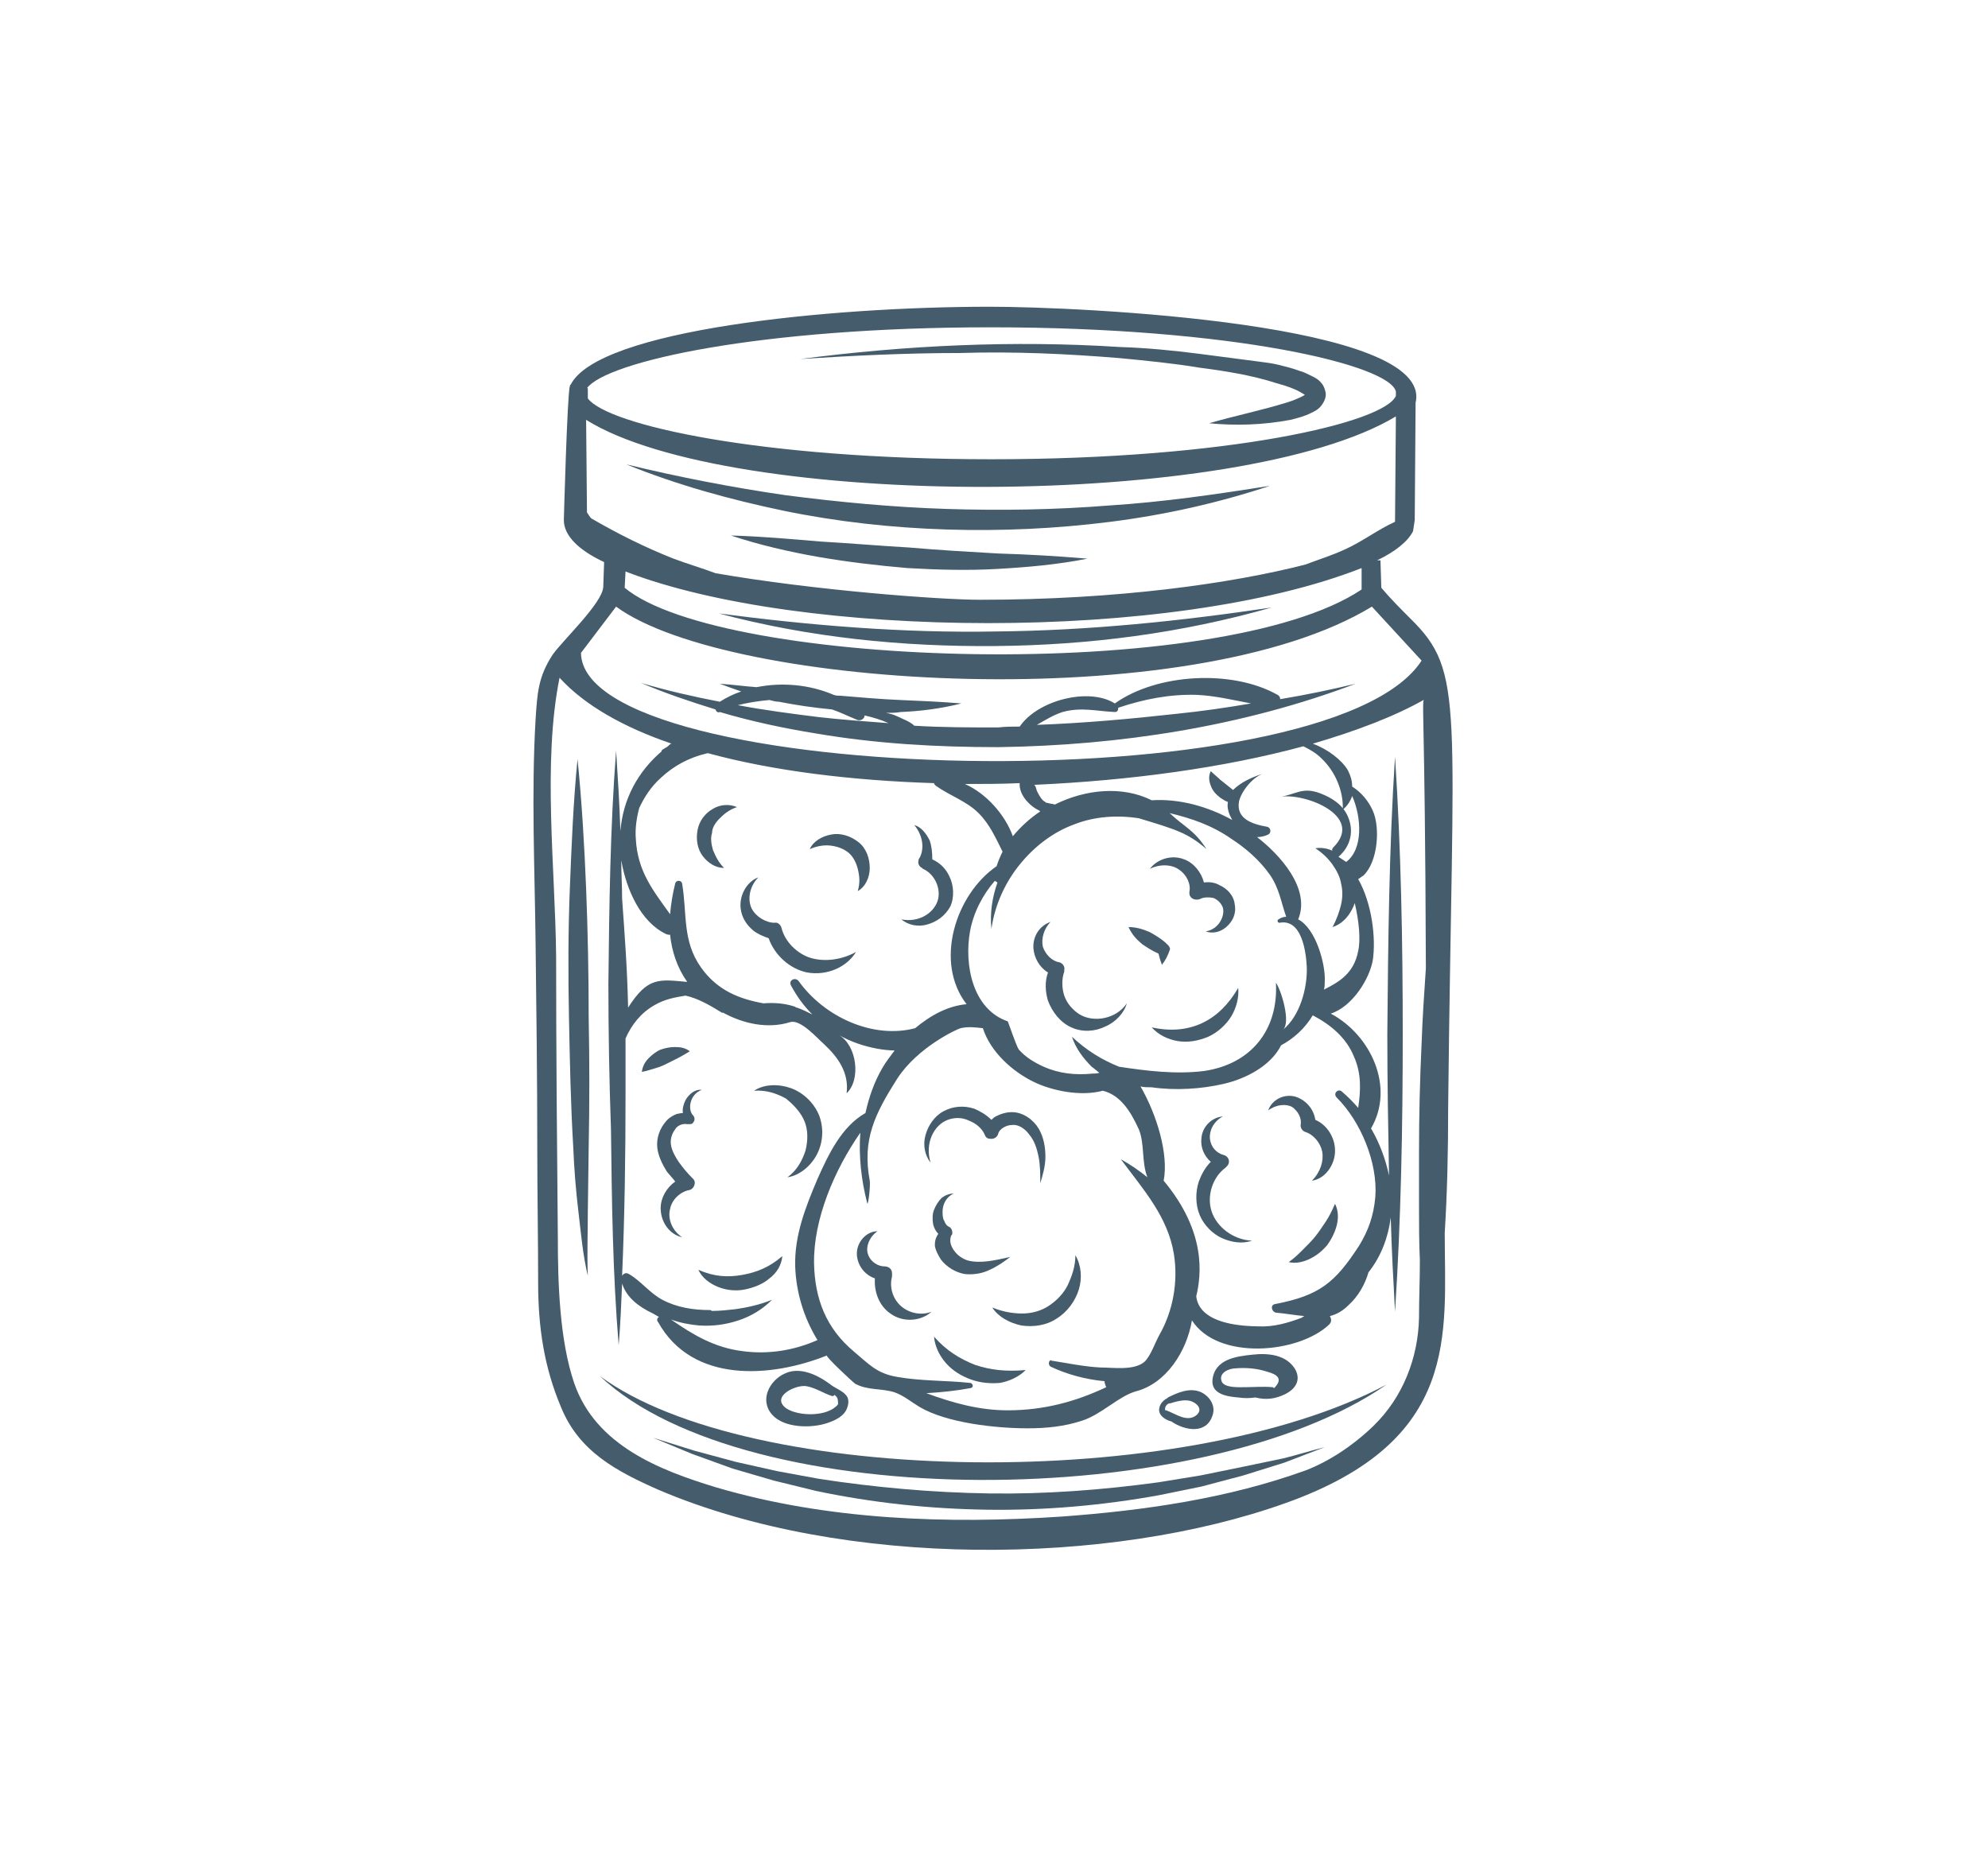 <?xml version="1.0" encoding="utf-8"?>
<!-- Generator: Adobe Illustrator 24.1.0, SVG Export Plug-In . SVG Version: 6.00 Build 0)  -->
<svg version="1.1" id="Layer_1" xmlns="http://www.w3.org/2000/svg" xmlns:xlink="http://www.w3.org/1999/xlink" x="0px" y="0px"
	 width="232px" height="217px" viewBox="0 0 232 217" style="enable-background:new 0 0 232 217;" xml:space="preserve">
<style type="text/css">
	.st0{fill:#445C6B;}
</style>
<g>
	<path class="st0" d="M169,129.3c0.5-47.5,2-50.8-4.4-57.1c-1.2-1.2-2.3-2.3-3.4-3.6l-0.1-3.2l-0.4,0c2.1-1,3.6-2.2,4.2-3.4l0.2-1.3
		l0.1-13.7c2.2-9.3-39.2-11.2-49.7-11.2c-18.8,0-45.7,2.7-48.9,9.1c-0.1,0-0.1,0.2-0.1,0.2c-0.3,0.8-0.7,15.6-0.7,15.6
		c0,1.8,1.7,3.5,4.7,4.9c0,0-0.1,2.9-0.1,2.9c-0.1,1.9-4.7,6.2-5.9,7.9c-1.7,2.6-1.8,4.5-2,7.6c-0.5,8.6-0.1,17.3,0,25.9
		c0.1,8,0.2,16.1,0.2,24.1c0,5.2,0.1,10.5,0.1,15.7c0,5.2,0.7,9.9,2.7,14.6c2.1,5.1,6.4,7.4,11.4,9.6c21.6,9.2,52.6,8.9,73.2,1.5
		c20.4-7.3,18.5-19.7,18.5-31.5C168.9,139.1,169,134.2,169,129.3z M68.5,45.3c2.3-3.1,20.1-7.1,47.1-7.1c28.3,0,46.6,4.4,47.3,7.5
		c0,0,0,0.5,0,0.5c-1.3,3.1-19.4,7.4-47.2,7.4c-27,0-44.8-4-47.1-7.1V45.3z M69,60.5c-0.2-0.2-0.3-0.4-0.5-0.7l-0.1-10.8
		c16.8,10.5,76.4,10.5,94.5-0.4l-0.1,12.3c-2,0.9-3.8,2.3-5.8,3.2c-1.5,0.7-3.1,1.2-4.7,1.8c-8.6,2.2-21.9,4.1-37.9,4.1
		c-4.7,0-19.4-1.1-30.9-3.1c-1.6-0.6-3.3-1.1-4.9-1.7C75.3,63.9,72.1,62.3,69,60.5z M158.9,68.8c-16.4,11-74.7,9.2-86-0.2l0.1-1.9
		c20.4,7.9,63.8,8.3,85.9-0.4L158.9,68.8z M71.9,70.8c13.2,9.7,67.2,12.8,88.2,0l5.8,6.3C155,94,68,91.7,67.8,76.2L71.9,70.8z
		 M157.3,95.3c-0.6-1.4-1.9-2.2-3.2-2.7c-2.1-0.8-2.8,0.1-4.7,0.4c2.8-0.5,9.9,2.2,6.2,5.9c-0.1,0.1-0.2,0.3-0.1,0.4
		c-0.6-0.3-1.3-0.4-2-0.3c0.9,0.6,1.5,1.2,2,1.9c0.5,0.7,0.9,1.5,1,2.2c0.2,0.8,0.2,1.6,0,2.5c-0.2,0.8-0.5,1.7-1,2.6
		c1-0.3,1.8-1.1,2.3-2.1c0.1-0.2,0.2-0.4,0.3-0.7c0.5,2.1,0.7,4.3,0.4,5.6c-0.5,2.6-2.2,3.6-4,4.5c0.1-0.3,0.1-0.7,0.1-1
		c0.1-1.9-1-6.1-3.1-7.2c1.5-3.6-2.2-7.6-4.8-9.6c0.4,0,0.9-0.1,1.3-0.3c0.4-0.2,0.3-0.8-0.1-0.9c-1.7-0.3-3.7-0.9-3.3-3
		c0.3-1.2,1.6-2.8,2.8-3.2c-1.3,0.4-2.6,1-3.5,1.9l-0.5-0.4l-1-0.8c-0.3-0.3-0.7-0.6-1.1-1c-0.3,0.6-0.2,1.2,0,1.7
		c0.2,0.6,0.6,1,1.1,1.4c0.3,0.2,0.6,0.4,0.9,0.5c-0.1,0.5,0,1,0.2,1.5c0.1,0.2,0.2,0.4,0.3,0.6c-2.9-1.6-6.2-2.5-9.4-2.3
		c-3.4-1.7-7.7-1.3-11.3,0.5c-0.3-0.1-0.6-0.1-0.9-0.2c0,0-0.1,0-0.1,0c-0.1-0.1-0.3-0.2-0.4-0.3c-0.3-0.3-0.5-0.7-0.7-1.1
		c-0.1-0.3-0.1-0.5-0.3-0.7c11.2-0.5,22.2-2,31.4-4.5c0.8,0.4,1.5,0.8,2.1,1.4c1.6,1.5,2.6,3.8,2.5,6c0.5-0.4,0.9-1,1.1-1.6
		c1.1,2.5,1.3,6.2-0.7,7.7c-0.3-0.2-0.6-0.4-0.9-0.6C157.7,98.7,158,96.9,157.3,95.3z M156,128.1c2.8,2.8,4.8,7.6,4.5,11.6
		c-0.2,2.2-0.8,3.9-1.9,5.7c-2.8,4.3-4.6,5.8-9.8,6.8c-0.6,0.1-0.4,0.9,0.1,1c1.1,0.1,2.2,0.3,3.3,0.4c-0.1,0.1-0.2,0.1-0.3,0.2
		c-1.6,0.6-3.3,1.1-5.1,1c-7.1-0.1-7.1-3.1-7.2-3.5c0.6-2.5,1.2-7.5-3.8-13.5c0.6-3.1-0.8-7.7-2.7-11c0.4,0.1,0.9,0.1,1.3,0.1
		c2.8,0.4,5.8,0.2,8.4-0.4c2.6-0.6,5.5-2.1,6.7-4.5c1.5-0.8,2.8-2,3.7-3.5c2.1,1.1,3.9,2.6,4.8,4.8c0.9,2,0.8,4,0.5,6
		c-0.6-0.7-1.2-1.3-1.9-1.9C156.2,127,155.5,127.6,156,128.1z M122.6,159.5c1.9,0.9,4.1,1.5,6.3,1.7c0,0.2,0.1,0.5,0.2,0.7
		c-3.6,1.7-7.3,2.7-11.5,2.7c-3.4,0-6.5-0.9-9.5-2c1.8-0.1,3.6-0.3,5.2-0.6c0.4-0.1,0.2-0.6-0.1-0.6c-2.8-0.3-5.7-0.2-8.5-0.7
		c-2.4-0.4-3.3-1.5-5.1-3c-3.2-2.7-4.5-6.1-4.6-10.2c-0.1-5.2,2.4-11,5.4-15.3c-0.2,2.7,0.1,5.5,0.8,8.2c0.1,0.5,0.4-2,0.3-2.6
		c-0.9-4.8,0.6-7.8,3.2-11.9c2.4-3.7,7-5.8,7.4-5.9c0.9-0.2,1.7-0.1,2.6,0c0.9,2.8,3.5,5.1,6,6.3c2.1,1,5.4,1.7,8,1
		c2,0.5,3.2,2.3,4.2,4.5c0.7,1.7,0.3,3.8,1,5.6c-1-0.8-2-1.5-3.1-2.1c2.6,3.5,5.5,6.7,6.2,11.1c0.5,3.2-0.1,6.6-1.7,9.4
		c-0.5,0.9-1,2.4-1.7,3.1c-1.2,1.1-3.7,0.7-5.2,0.7c-1.9-0.1-3.8-0.5-5.7-0.8C122.5,158.6,122.2,159.2,122.6,159.5z M85.8,152.8
		c-0.9,0.1-1.8,0.2-2.7,0.2c-0.1,0-0.1-0.1-0.2-0.1c-2,0-3.9-0.3-5.6-1.2c-1.5-0.8-2.5-2.2-3.9-3c-0.3-0.2-0.6-0.1-0.8,0.2
		c0.3-7,0.4-14.1,0.4-21.1c0-2.2,0-4.4,0-6.6c0.7-1.6,1.8-3,3.4-3.9c1.2-0.7,2.4-0.9,3.6-1.1c1.4,0.3,2.8,1.1,4.1,1.9
		c0.1,0.1,0.2,0.1,0.3,0.1c2.4,1.3,5.2,1.9,7.8,1.1c1.2-0.4,3.2,1.9,4,2.6c1.6,1.5,2.9,3.3,2.6,5.7c1.7-1.6,1.2-5.6-0.9-6.8
		c1.4,0.8,2.9,1.3,4.5,1.6c0.6,0.1,1.3,0.2,2,0.2c-0.5,0.7-1,1.3-1.4,2c-1,1.7-1.6,3.5-2,5.3c-2.8,1.6-4.3,4.8-5.6,7.7
		c-1.4,3.3-2.7,6.6-2.6,10.2c0.1,3,1,6,2.6,8.6c-2.7,1.2-5.7,1.7-8.7,1.3c-3.3-0.4-5.8-1.9-8.4-3.7c1.1,0.4,2.2,0.6,3.3,0.7
		c1.6,0.1,3.1-0.1,4.6-0.6c1.5-0.5,2.8-1.3,3.9-2.4C88.6,152.3,87.2,152.6,85.8,152.8z M136.5,94.9c2.5,0.6,4.9,1.4,7.2,3
		c1.7,1.1,3.3,2.5,4.5,4.2c1.1,1.6,1.3,3.2,1.9,4.9c-0.3,0-0.6,0.1-0.9,0.3c-0.2,0.1-0.1,0.4,0.1,0.4c2.6-0.5,3.1,3.3,3.2,5.1
		c0.1,2.5-0.8,5.8-2.8,7.4c1-0.8-0.2-4.7-0.8-5.5c0.3,5.5-2.9,9.5-8.4,10.3c-3.3,0.4-6.6,0-9.9-0.5c-2-0.8-3.8-1.9-5.5-3.5
		c0.4,1.3,1.3,2.5,2.3,3.5c0.3,0.2,0.6,0.5,0.9,0.7c-0.3,0.1-0.5,0.1-0.8,0.1c-2,0.2-3.9,0-5.7-0.8c-1.1-0.5-2.1-1.1-2.9-2
		c-0.3-0.4-1.3-3.4-1.3-3.3c-4.1-1.4-5.1-6.6-4.4-10.5c0.4-2.2,1.5-4.3,2.9-5.9c0.1,0.1,0.2,0.1,0.3,0.2c-0.6,1.7-0.9,3.6-0.7,5.4
		c0.4-2.8,1.6-5.4,3.3-7.5c1.7-2.1,3.9-3.8,6.4-4.7c2.3-0.9,4.9-1.1,7.5-0.7c4.3,1.3,5.7,1.7,7.9,3.6
		C139.3,96.8,138.3,96.6,136.5,94.9z M118.2,97.6c-0.9-2.5-3.1-5-5.6-6.1c2.1,0,4.3,0,6.4-0.1c-0.1,1.2,0.9,2.4,1.9,3
		c0.2,0.1,0.4,0.2,0.5,0.3C120.2,95.5,119.1,96.5,118.2,97.6z M114.2,94.9c1.3,1.3,2,2.9,2.8,4.5c-0.3,0.6-0.5,1.1-0.7,1.7
		c-4.8,3.3-7.3,11.2-3.5,16.1c-2.2,0.2-4.2,1.3-6,2.8c-4.9,1.3-10.6-1.3-13.6-5.5c-0.4-0.5-1.2-0.1-0.9,0.5c0.7,1.3,1.5,2.4,2.5,3.4
		c-0.6-0.3-1.2-0.6-1.8-0.8c-0.1,0-0.1,0-0.2-0.1c-1.2-0.4-2.4-0.5-3.7-0.4c-2.8-0.5-5.4-1.5-7.3-4.2c-2.2-3.1-1.6-6.3-2.2-9.8
		c-0.1-0.4-0.7-0.4-0.8,0c-0.3,1.2-0.5,2.4-0.6,3.6c-2-2.8-3.8-5-4-8.8c-0.1-1.2,0.1-2.5,0.4-3.6c0.6-1.3,1.4-2.5,2.5-3.5
		c1.5-1.4,3.3-2.4,5.5-2.9c7.7,2.1,16.9,3.2,26.4,3.5c0,0.1,0.1,0.2,0.2,0.3C110.9,92.9,112.8,93.5,114.2,94.9z M77.7,109
		c0.2,0.1,0.4,0.1,0.5,0.1c0.2,1.9,0.8,3.8,2,5.5c-3.3-0.3-4.6-0.6-6.9,3c-0.1-4.6-0.4-8.5-0.7-12.7c0-1.5-0.1-3-0.1-4.5
		C73.1,103.9,74.8,107.6,77.7,109z M166.4,113c-0.2,2.9-0.4,5.9-0.5,8.8c-0.2,4.2-0.3,8.4-0.3,12.7c0,2.1,0,4.2,0,6.3
		c0,2.1,0,4.2,0.1,6.3c0,2.3-0.1,4.5-0.1,6.7c-0.1,4.7-1.9,9.3-5.3,12.6c0,0-0.1,0.1-0.1,0.1c-2.4,2.3-5.2,4.1-7.8,5.1
		c-9.1,3.3-18.9,4.7-28.5,5.4c-13.4,0.9-27.4,0.4-40.3-3.4c-6.6-2-14.1-4.9-16.6-12.2c-1.7-5-1.9-11.7-1.9-16.9
		c-0.1-11-0.2-22-0.2-32.9c-0.1-10.2-1.6-22.6,0.4-32.5c2.9,3.2,7.5,5.8,13.1,7.7c0,0-0.1,0-0.1,0c-0.2,0.1-0.3,0.3-0.5,0.4
		c-0.2,0.1-0.3,0.2-0.5,0.3c-0.1,0.1-0.1,0.1-0.1,0.2c-2.8,2.4-4.5,5.6-4.8,9.3c-0.1-3.1-0.3-6.3-0.5-9.4
		c-0.7,9.1-0.8,18.2-0.9,27.2c0,5.7,0.1,11.3,0.3,17c0.1,8.4,0.2,16.8,0.9,25.2c0.2-2.4,0.3-4.8,0.4-7.2c0.5,1.6,1.9,2.7,3.6,3.5
		c0.2,0.1,0.5,0.3,0.7,0.4c-0.2,0.1-0.3,0.4-0.1,0.6c4,7.2,13.2,6.5,19.7,3.9c-0.2,0.1,2.9,3,3.3,3.3c1.5,0.8,3,0.5,4.6,1
		c1.1,0.4,1.9,1.1,2.9,1.7c3.2,1.9,9,2.5,12.6,2.5c2.2,0,4.3-0.2,6.4-0.9c2.2-0.7,4.2-2.8,6.2-3.4c3.6-0.9,6-4.7,6.6-8.3
		c3,4.7,12.4,3.9,16,0.5c0.3-0.3,0.3-0.6,0.1-1c0.8-0.2,1.5-0.6,2.2-1.3c1.1-1,1.9-2.4,2.3-3.8c1.5-1.9,2.3-4.1,2.6-6.4
		c0.1,3.7,0.3,7.3,0.5,11c0.7-10.8,0.9-21.6,0.9-32.4c0-10.8-0.2-21.6-0.9-32.4c-0.7,10.8-0.8,21.6-0.9,32.4c0,5.5,0.1,11,0.2,16.5
		c-0.4-1.9-1.1-3.8-2.1-5.5c2.8-4.8,0-10.9-4.7-13.4c2.5-0.8,4.5-4,4.9-6.2c0.4-2.6-0.1-6.7-1.7-9.5c0.2-0.1,0.4-0.3,0.6-0.4
		c1.7-1.6,2-5.6,1.1-7.6c-0.5-1.1-1.3-2.1-2.4-2.8c0-0.7-0.2-1.3-0.5-1.9c-0.7-1.2-2.4-2.5-4.1-3.1c5.1-1.5,9.6-3.2,13.1-5.2
		C165.8,81.7,166.3,81.4,166.4,113z"/>
	<path class="st0" d="M70,160.6c17.2,16.2,70.5,15.8,91.8,1C138.1,174.2,87.5,173.5,70,160.6z"/>
	<path class="st0" d="M84,83.1c3.7,1.1,7.5,1.9,11.2,2.5c7,1.2,14.1,1.6,21.3,1.6c7.1-0.1,14.2-0.7,21.2-1.9c7-1.2,13.9-3,20.5-5.5
		c-2.9,0.7-5.8,1.3-8.8,1.8c0-0.2-0.1-0.4-0.3-0.5c-5.3-3-14.1-2.5-19,1c-3-1.9-9-0.4-11.1,2.7c-0.8,0-1.7,0-2.5,0.1
		c-3.3,0-6.5,0-9.8-0.2c-0.5-0.5-1.4-0.8-2-1.1c-0.4-0.2-0.8-0.3-1.3-0.4c0.6,0,1.1,0,1.7-0.1c2.4-0.1,4.7-0.4,7.1-1
		c-2.4-0.2-4.7-0.3-7.1-0.4c-2.3-0.1-4.7-0.3-7-0.5c-0.3,0-0.5,0-0.8-0.1c-2.8-1.2-6-1.5-9-0.9c-1.4-0.1-2.8-0.3-4.3-0.4
		c0.8,0.3,1.6,0.6,2.5,0.9c-0.9,0.3-1.7,0.7-2.5,1.2c-3.1-0.6-6.2-1.3-9.2-2.2c2.8,1.2,5.8,2.2,8.7,3.1C83.6,83.1,83.8,83.2,84,83.1
		z M124,83.1c2.2-0.6,3.9-0.1,6.1,0c0.3,0,0.4-0.2,0.4-0.5c3-1,6-1.6,9.2-1.5c2.1,0.1,4.2,0.6,6.3,1c-2.9,0.5-5.7,0.9-8.6,1.2
		c-5.4,0.6-10.9,1.1-16.4,1.3C121.9,84.1,122.8,83.5,124,83.1z M89.8,81.7c0.4,0.1,0.7,0.2,1.1,0.2c2,0.4,4.1,0.7,6.2,0.9
		c0.9,0.3,1.9,0.8,2.9,1.2c0.4,0.2,0.9-0.1,0.9-0.5c0.9,0.2,1.9,0.5,2.8,0.9c-2.7-0.2-5.4-0.4-8.1-0.7c-3.2-0.4-6.3-0.8-9.5-1.4
		C87.3,82,88.6,81.8,89.8,81.7z"/>
	<path class="st0" d="M110.5,61.8c6.4,0.2,12.8-0.1,19.1-0.9c6.3-0.8,12.6-2.2,18.6-4.2c-6.3,1-12.5,1.9-18.8,2.3
		c-6.3,0.5-12.6,0.6-18.9,0.4c-6.3-0.2-12.6-0.8-18.8-1.6c-6.2-0.9-12.4-2.1-18.6-3.6c5.9,2.4,12.1,4.1,18.3,5.4
		C97.7,60.9,104.1,61.6,110.5,61.8z"/>
	<path class="st0" d="M106.1,63.9c-3.5-0.2-6.9-0.5-10.4-0.7c-3.5-0.3-6.9-0.6-10.4-0.7c3.3,1.1,6.8,1.9,10.2,2.5
		c3.5,0.6,6.9,1,10.4,1.3c3.5,0.2,7,0.3,10.5,0.1c3.5-0.2,7-0.5,10.5-1.2c-3.5-0.3-7-0.5-10.4-0.6C113,64.4,109.5,64.2,106.1,63.9z"
		/>
	<path class="st0" d="M68.4,103.7c-0.2-5-0.5-10.1-1-15.1c-0.5,5-0.7,10.1-0.9,15.1c-0.2,5-0.2,10.1-0.1,15.1
		c0.1,5,0.2,10.1,0.5,15.1c0.1,2.5,0.3,5,0.6,7.5c0.3,2.5,0.5,5,1.1,7.5c-0.1-2.5,0-5,0-7.5l0.1-7.5c0.1-5,0.1-10.1,0-15.1
		C68.7,113.8,68.6,108.7,68.4,103.7z"/>
	<path class="st0" d="M130.7,41.8c3.1,0.3,6.2,0.6,9.2,1.1c3.1,0.4,6.2,0.9,9,1.8c0.7,0.2,1.4,0.4,2.1,0.7c0.5,0.2,1,0.5,1.3,0.7
		c-0.1,0-0.2,0.1-0.2,0.1c-0.6,0.3-1.3,0.6-2,0.8c-2.9,0.9-5.9,1.5-9,2.4c3.2,0.3,6.3,0.2,9.5-0.4c0.8-0.2,1.6-0.4,2.4-0.8
		c0.4-0.2,0.9-0.4,1.3-1c0.2-0.3,0.5-0.8,0.4-1.4c-0.1-0.5-0.3-0.9-0.5-1.1c-0.4-0.5-0.9-0.7-1.3-0.9c-0.4-0.2-0.8-0.4-1.2-0.5
		c-0.8-0.3-1.6-0.5-2.4-0.7c-0.8-0.2-1.6-0.3-2.4-0.4c-0.8-0.1-1.6-0.2-2.3-0.3c-1.5-0.2-3.1-0.4-4.6-0.6c-3.1-0.4-6.2-0.7-9.3-0.8
		c-12.5-0.8-25-0.2-37.3,1.4c6.2-0.4,12.4-0.7,18.6-0.7C118.4,41,124.6,41.3,130.7,41.8z"/>
	<path class="st0" d="M145,171.2l-4.9,1l-4.9,0.8c-6.6,0.9-13.2,1.4-19.8,1.3c-6.6-0.1-13.3-0.7-19.8-1.7l-4.9-0.9l-4.9-1.1
		l-4.8-1.3c-1.6-0.5-3.2-1-4.8-1.5c1.5,0.6,3.1,1.3,4.6,1.9l4.7,1.7l4.8,1.4l4.9,1.2c6.6,1.4,13.3,2.1,20,2.2
		c6.7,0.1,13.5-0.5,20.1-1.7l4.9-1l4.9-1.3l4.8-1.5c1.6-0.6,3.1-1.2,4.7-1.8c-1.6,0.4-3.2,0.9-4.8,1.3L145,171.2z"/>
	<path class="st0" d="M83.9,71.6c10.5,2.8,21.4,3.9,32.3,3.8c10.9-0.1,21.7-1.5,32.2-4.5c-10.7,1.6-21.4,2.7-32.2,2.8
		C105.4,73.9,94.6,73,83.9,71.6z"/>
	<path class="st0" d="M144.5,163.1c0.7,0.1,1.3,0.1,2,0c1.2,0.3,2.3,0.2,3.5-0.4c1.2-0.6,1.8-1.6,1.2-2.8c-1-1.8-3.2-2-5-1.8
		c-1.9,0.2-4.4,0.5-4.7,2.9C141.3,162.8,143.4,163,144.5,163.1z M144.2,159.7c1.2-0.1,2.5,0,3.7,0.4c1.1,0.3,1.9,0.8,0.8,1.9
		c-0.1,0-0.1-0.1-0.2-0.1c-1.1-0.1-2.2,0-3.2,0c-0.7,0-2.3,0.1-2.7-0.6C142.1,160.2,143.5,159.7,144.2,159.7z"/>
	<path class="st0" d="M136.7,165.9c1.6,1.1,4.1,1.5,4.8-0.7c0.4-1.1-0.3-2.2-1.3-2.7c-1.3-0.6-2.7,0-3.9,0.6c0,0,0,0-0.1,0.1
		c-0.4,0.2-0.8,0.6-0.9,1.1C135.1,165.1,135.9,165.7,136.7,165.9z M136,164.2c0.1-0.2,0.2-0.3,0.4-0.4c0,0,0.1,0,0.1,0
		c0.7-0.2,1.6-0.5,2.4-0.3c0.7,0.2,1.5,0.9,0.8,1.6c-1.1,1-2.5-0.1-3.6-0.5c0,0-0.1,0-0.1,0C135.9,164.5,136,164.3,136,164.2z"/>
	<path class="st0" d="M96.5,166.1c0.9-0.3,2.1-0.8,2.4-1.9c0.2-0.6,0.1-1.1-0.2-1.4c-0.4-0.5-1.3-0.8-1.9-1.3
		c-1.5-1.1-3.5-2-5.2-1.2c-1.8,0.8-3,3.1-1.5,4.8C91.5,166.7,94.7,166.7,96.5,166.1z M94.2,161.8c1,0.2,1.9,0.8,2.8,1.1
		c0.2,0.1,0.3,0,0.4-0.1c0.1,0.1,0.2,0.2,0.2,0.2c0.2,0.2,0.2,0.6,0.2,0.9c-1.2,1.5-4.6,1.4-6,0.5C89.8,163,93,161.5,94.2,161.8z"/>
	<path class="st0" d="M110.6,130.7c0.8-0.3,1.7-0.3,2.5,0.1c0.8,0.3,1.5,0.9,1.8,1.6c0.1,0.3,0.3,0.5,0.6,0.5c0.5,0.1,0.9-0.2,1-0.6
		c0.1-0.5,0.9-1,1.6-1c0.7-0.1,1.5,0.4,2,1.1c0.6,0.7,0.9,1.6,1.1,2.6c0.2,1,0.2,2,0.2,3.1c0.3-1,0.6-2,0.6-3.1
		c0-1.1-0.2-2.3-0.8-3.3c-0.6-1-1.8-1.9-3.1-1.9c-0.7,0-1.3,0.2-1.9,0.5c-0.2,0.1-0.4,0.3-0.5,0.4c-0.6-0.6-1.3-1-2-1.3
		c-1.2-0.4-2.5-0.3-3.6,0.3c-1.1,0.6-1.8,1.7-2.1,2.8c-0.3,1.1-0.1,2.3,0.6,3.2C107.9,133.4,109,131.3,110.6,130.7z"/>
	<path class="st0" d="M113.8,159.3c-1.8-0.7-3.4-1.7-4.8-3.3c0.1,1.1,0.6,2.2,1.4,3.1c0.8,0.9,1.8,1.5,2.9,1.9
		c1.1,0.4,2.3,0.5,3.4,0.4c1.1-0.2,2.2-0.7,3-1.5C117.4,160.1,115.6,159.9,113.8,159.3z"/>
	<path class="st0" d="M125.9,150.5c0.4-1.3,0.3-2.8-0.4-4c0,1.3-0.4,2.4-0.9,3.5c-0.5,1-1.3,1.8-2.2,2.4c-0.9,0.6-2,0.9-3.1,0.9
		c-1.1,0-2.3-0.2-3.5-0.7c0.7,1.1,2,1.8,3.4,2.1c1.4,0.2,2.9,0,4.1-0.8C124.6,153.1,125.5,151.8,125.9,150.5z"/>
	<path class="st0" d="M105,152.3c-0.9-0.9-1.2-2.2-0.9-3.3l0-0.1c0-0.1,0-0.2,0-0.3c0-0.5-0.4-0.8-0.9-0.8c-0.7,0-1.6-0.5-1.9-1.4
		c-0.3-0.8,0.1-2,1.1-2.7c-1.3,0-2.5,1.3-2.4,2.8c0.1,1.2,0.9,2.3,2.1,2.7c-0.1,1.6,0.5,3.2,1.8,4.1c1.5,1.1,3.6,0.9,4.8-0.2
		C107.4,153.6,105.9,153.2,105,152.3z"/>
	<path class="st0" d="M80.2,131.2l0.2,0c0.2,0,0.4,0,0.5-0.2c0.2-0.2,0.2-0.6,0-0.8c-0.7-0.7-0.4-2.5,1-3c-0.8-0.1-1.5,0.5-1.9,1.2
		c-0.2,0.4-0.4,1-0.3,1.5c-0.3,0-0.5,0.1-0.7,0.1c-0.5,0.2-1,0.5-1.3,0.9c-0.7,0.8-1.1,1.9-1,3c0.1,1,0.6,2,1.1,2.8
		c0.3,0.4,0.7,0.8,1,1.2c-1,0.7-1.7,1.9-1.7,3.1c0,1.7,1.1,3.1,2.5,3.4c-1.2-0.8-1.7-2.2-1.4-3.3c0.2-1.1,1.2-2,2.2-2.2
		c0.1,0,0.3-0.1,0.4-0.2c0.3-0.3,0.4-0.8,0.1-1.1l-0.1-0.1c-0.6-0.6-1.1-1.2-1.6-1.9c-0.4-0.6-0.8-1.3-0.9-2
		c-0.1-0.6,0.1-1.3,0.5-1.8C79,131.4,79.6,131.1,80.2,131.2z"/>
	<path class="st0" d="M91.3,146.6c-1.5,1.3-3,1.9-4.7,2.2c-1.7,0.3-3.3,0.2-5.1-0.6c0.4,0.9,1.3,1.6,2.3,2c1,0.4,2.1,0.5,3.1,0.3
		c1-0.2,2.1-0.6,2.9-1.3C90.6,148.6,91.2,147.7,91.3,146.6z"/>
	<path class="st0" d="M93.9,130.9c0.4,1,0.4,2.2,0.1,3.4c-0.4,1.2-1,2.3-2.1,3.1c1.4-0.2,2.7-1.3,3.4-2.6c0.7-1.3,0.9-3,0.3-4.6
		c-0.6-1.5-1.9-2.7-3.3-3.2c-1.4-0.5-3.1-0.5-4.3,0.3c1.4-0.1,2.6,0.3,3.7,0.9C92.7,129,93.5,129.9,93.9,130.9z"/>
	<path class="st0" d="M141.4,141.4c-0.6-1.8,0.1-4,1.6-5.1l0.1-0.1c0.1-0.1,0.3-0.3,0.3-0.5c0.1-0.4-0.2-0.8-0.6-0.9
		c-0.8-0.2-1.5-0.9-1.6-1.9c-0.1-0.9,0.4-2,1.5-2.6c-1.2,0.1-2.4,1.1-2.5,2.6c-0.1,1,0.3,2,1.1,2.7c-0.7,0.7-1.1,1.5-1.4,2.3
		c-0.4,1.2-0.4,2.7,0.1,3.9c0.5,1.2,1.5,2.2,2.6,2.7c1.1,0.5,2.4,0.7,3.5,0.3C143.9,144.7,142,143.2,141.4,141.4z"/>
	<path class="st0" d="M154.7,142.6c-0.4,0.6-0.8,1.2-1.2,1.7c-0.4,0.5-0.9,1-1.4,1.5c-0.5,0.5-1,1-1.7,1.5c0.8,0.2,1.7,0,2.5-0.4
		c0.8-0.4,1.4-0.9,2-1.6c0.5-0.7,0.9-1.5,1.1-2.3c0.2-0.8,0.2-1.7-0.2-2.5C155.4,141.4,155.1,142,154.7,142.6z"/>
	<path class="st0" d="M151.8,131.2c-0.1,0.4,0.2,0.8,0.5,0.9c1,0.3,1.8,1.3,2,2.3c0.2,1.1-0.2,2.4-1.2,3.4c1.5-0.2,2.7-1.8,2.7-3.5
		c0-1.5-0.9-3-2.3-3.6c-0.2-1.3-1.1-2.3-2.3-2.7c-1.4-0.4-2.8,0.4-3.2,1.6c0.9-0.7,2.1-0.8,2.8-0.4
		C151.5,129.7,151.9,130.5,151.8,131.2z"/>
	<path class="st0" d="M126,118.4c-0.8-0.5-1.5-1.3-1.8-2.2c-0.3-0.9-0.3-2,0-2.8l0-0.1c0,0,0-0.1,0-0.1c0.1-0.4-0.2-0.8-0.6-0.9
		c-0.8-0.1-1.6-0.9-1.9-1.8c-0.2-0.9,0.1-2.1,0.9-2.9c-1.2,0.4-2.1,1.6-2,3.1c0.1,1.1,0.7,2.2,1.7,2.8c-0.4,1.1-0.3,2.3,0,3.3
		c0.5,1.3,1.4,2.5,2.7,3.1c1.3,0.6,2.8,0.5,4-0.1c1.2-0.5,2.2-1.6,2.5-2.7C130.3,118.9,127.7,119.4,126,118.4z"/>
	<path class="st0" d="M140.3,119.4c-1.7,0.8-3.7,1-5.9,0.5c0.8,0.9,1.9,1.4,3,1.6c1.2,0.2,2.4,0,3.6-0.5c1.1-0.5,2.1-1.4,2.7-2.4
		c0.6-1,0.9-2.2,0.8-3.3C143.4,117.2,142,118.6,140.3,119.4z"/>
	<path class="st0" d="M137.6,101.5c0.9,0.6,1.4,1.7,1.2,2.6c0,0.2,0,0.4,0.1,0.5c0.2,0.4,0.8,0.5,1.2,0.3c0.4-0.2,1-0.2,1.5-0.1
		c0.5,0.2,0.9,0.6,1.1,1.1c0.3,1-0.5,2.6-2,2.8c0.8,0.3,1.7,0.1,2.4-0.5c0.7-0.6,1.2-1.5,1-2.6c-0.1-1.1-0.9-1.9-1.8-2.3
		c-0.5-0.3-1.2-0.4-1.8-0.3c-0.3-1.2-1.2-2.3-2.3-2.7c-1.5-0.6-3.2,0-4,1.1C135.4,100.8,136.8,100.9,137.6,101.5z"/>
	<path class="st0" d="M109.1,145.4c0.1,0.6,0.4,1.1,0.7,1.6c0.7,0.9,1.7,1.5,2.8,1.7c1.1,0.1,2.1-0.1,2.9-0.5
		c0.9-0.4,1.6-0.9,2.4-1.5c-0.9,0.2-1.8,0.4-2.6,0.5c-0.8,0.1-1.7,0.1-2.4-0.1c-0.6-0.2-1.2-0.6-1.6-1.2c-0.4-0.6-0.5-1.1-0.3-1.7
		l0.1-0.1c0.1-0.3,0-0.7-0.3-0.9c-0.3-0.1-0.5-0.4-0.6-0.7c-0.2-0.3-0.2-0.7-0.2-1.1c0-0.8,0.4-1.7,1.3-2.1c-0.5,0-1,0.2-1.4,0.5
		c-0.4,0.4-0.7,0.9-0.9,1.4c-0.2,0.5-0.2,1.1-0.1,1.7c0.1,0.4,0.3,0.8,0.6,1.1C109.1,144.6,109.1,145,109.1,145.4z"/>
	<path class="st0" d="M94.6,111.8c-1.6-0.5-3-1.9-3.4-3.5c-0.1-0.4-0.5-0.7-0.8-0.6c-1,0-2.2-0.7-2.7-1.7c-0.5-1.1-0.2-2.6,0.8-3.6
		c-1.4,0.5-2.4,2.3-2,4c0.2,0.9,0.7,1.6,1.4,2.2c0.5,0.4,1.2,0.7,1.8,0.9c0.7,2,2.5,3.6,4.5,4c2.3,0.4,4.6-0.6,5.7-2.4
		C98.3,112,96.3,112.3,94.6,111.8z"/>
	<path class="st0" d="M108.5,98.1c-0.4-0.8-1-1.6-1.8-1.8c1.1,1.3,1.2,3,0.5,4c0,0,0,0.1,0,0.1c-0.1,0.3,0,0.7,0.4,0.9l0.1,0.1
		c1.4,0.6,2.2,2.4,1.7,3.8c-0.5,1.4-2.2,2.5-4.2,2.1c0.8,0.7,2,0.9,3,0.6c1.1-0.3,2.1-1,2.7-2.1c0.5-1.1,0.4-2.5-0.1-3.5
		c-0.4-0.9-1.1-1.6-2-2C108.8,99.4,108.7,98.7,108.5,98.1z"/>
	<path class="st0" d="M84,95.5c0.5-0.5,1.1-1,2-1.3c-0.9-0.4-2-0.3-2.8,0.2c-0.9,0.5-1.6,1.4-1.8,2.5c-0.2,1.1,0,2.2,0.6,3
		c0.6,0.8,1.5,1.4,2.5,1.4c-0.7-0.7-1-1.4-1.3-2.1c-0.2-0.7-0.3-1.4-0.1-2C83.1,96.6,83.5,96,84,95.5z"/>
	<path class="st0" d="M97,97.4c-1.1,0.2-2.1,0.8-2.5,1.7c0.9-0.4,1.8-0.5,2.5-0.4c0.8,0.1,1.5,0.4,2,0.8c0.5,0.4,0.9,1.1,1.1,1.9
		c0.2,0.8,0.3,1.6,0,2.6c0.9-0.5,1.4-1.6,1.4-2.7c0-1.1-0.4-2.3-1.3-3C99.2,97.5,98,97.2,97,97.4z"/>
	<path class="st0" d="M133.3,110.2c0.6,0.4,1.2,0.8,1.9,1.1c0.1,0.4,0.2,0.8,0.4,1.3c0.4-0.5,0.7-1.1,0.9-1.7c0.1-0.2,0-0.3-0.1-0.5
		l-0.2-0.2c-0.6-0.6-1.3-1-2-1.4c-0.7-0.3-1.5-0.6-2.5-0.6C132.1,109.1,132.7,109.7,133.3,110.2z"/>
	<path class="st0" d="M77.9,124.1c0.4-0.2,0.8-0.4,1.2-0.6c0.4-0.2,0.9-0.5,1.4-0.8c-0.5-0.4-1.1-0.5-1.7-0.5
		c-0.6,0-1.1,0.1-1.7,0.3c-0.5,0.2-1,0.6-1.4,1c-0.4,0.4-0.7,0.9-0.8,1.6c0.6-0.1,1.1-0.3,1.5-0.4C77.1,124.5,77.5,124.3,77.9,124.1
		z"/>
</g>
</svg>
